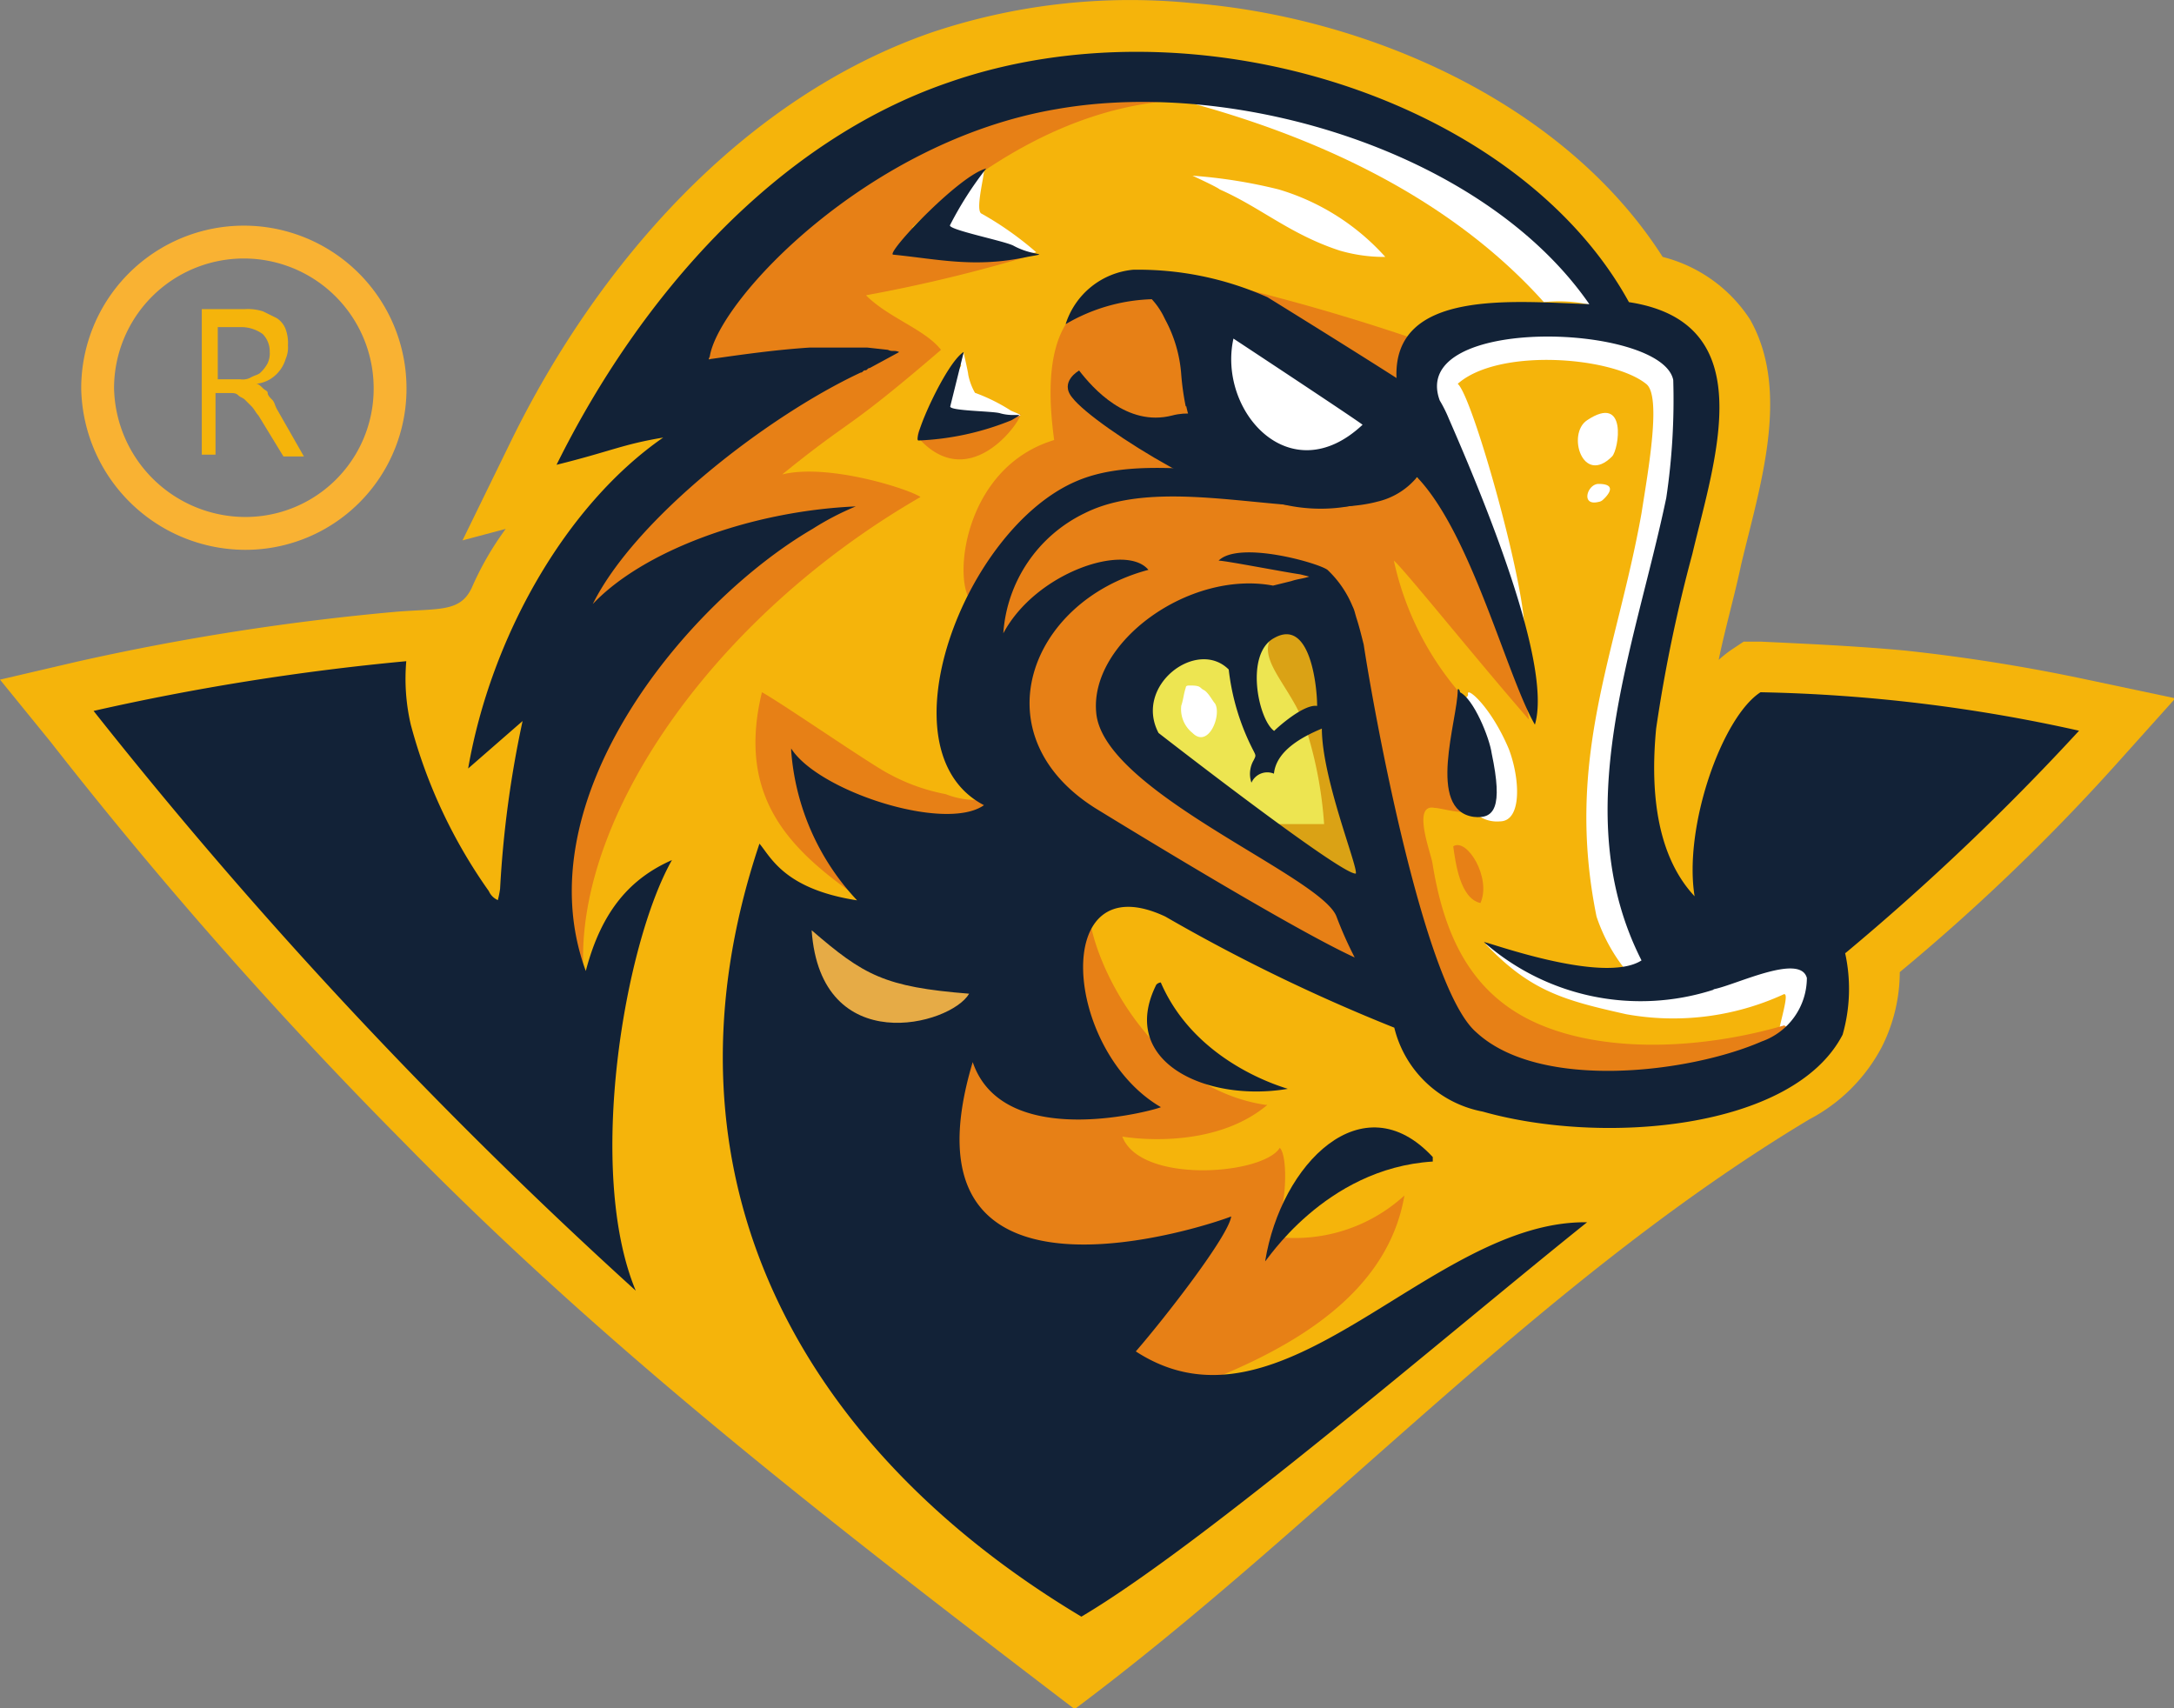 <svg id="Слой_1" data-name="Слой 1" xmlns="http://www.w3.org/2000/svg" viewBox="0 0 96.64 75.92"><rect x="0" y="0" width="96.64" height="75.92" fill="#808080" stroke="none"/><defs><style>.cls-1,.cls-9{fill:#f5b40b;}.cls-1,.cls-2,.cls-3,.cls-4,.cls-5,.cls-6,.cls-7{fill-rule:evenodd;}.cls-2{fill:#fff;}.cls-3{fill:#e78016;}.cls-4{fill:#ede551;}.cls-5{fill:#daa215;}.cls-6{fill:#122237;}.cls-7{fill:#e6ab46;}.cls-8{fill:none;stroke:#f9b233;stroke-miterlimit:10;stroke-width:1.46px;}</style></defs><title>logo</title><g id="Слой_1-2" data-name="Слой 1-2"><path class="cls-1" d="M24.71,80.92a13.48,13.48,0,0,1,1.51-2.62l-1.92.51,2.12-4.34c3.83-7.86,10.28-15.31,18.74-18.24a27.78,27.78,0,0,1,11.49-1.31c7.86.61,16.63,4.44,21,11.29A6.55,6.55,0,0,1,81.54,69c1.82,3.23.41,7.46-.4,10.88-.3,1.42-.71,2.83-1,4.24a6.47,6.47,0,0,1,.51-.41l.6-.4H82c2.11.1,4.33.2,6.45.4a79.57,79.57,0,0,1,8.16,1.31l3.83.81-2.62,2.92A91,91,0,0,1,88.19,98a7.43,7.43,0,0,1-.8,3.33,7.66,7.66,0,0,1-3.23,3.22c-12.09,7.26-21.66,18-32.65,26.21-10.48-8-20.66-15.83-29.83-25.2A201.35,201.35,0,0,1,6,87.78L3.74,85l3.43-.8a109,109,0,0,1,14.21-2.22C23.29,81.83,24.2,82,24.71,80.92Z" transform="translate(-3.74 -54.79)"/><path class="cls-2" d="M71.47,83.24c.4-1.31-2.22-10.78-2.93-11.39,1.82-1.61,6.86-1.21,8.37,0,.7.51.1,3.83-.2,5.75-1.11,6.24-3.43,10.88-2,17.93a7.7,7.7,0,0,0,1.41,2.52,11.94,11.94,0,0,1-3.63-.2,25.27,25.27,0,0,1-2.72-1.11c2,2.12,3.53,2.52,6.25,3.13A11.76,11.76,0,0,0,83,99c.51-.3-.8,2.92,0,2.32s2-.3,2-2.92c0-3.23-1-1.82-1.71-1.72s-3,1.11-4.14,1.21c-.3,0-.7.1-1.21.1.11-.9-1.71-3-1.91-4.63a13.93,13.93,0,0,1,.81-5.75c.7-1.71,1.71-7.66,1.91-8.76.2-1.52,1.61-7.06.61-8.37a3.4,3.4,0,0,0-2.52-1.71c-1.72-.3-8.17-.4-9.58.8-1.71,1.52-1,2.52-.5,4.24.3,1,1.41,2.92,1.91,4.23a34.57,34.57,0,0,0,2.83,5.24ZM69,85.66c-.11-.4,1,.5,1.81,2.42.5,1.31.6,3.22-.4,3.22A1.45,1.45,0,0,1,68.84,90a12.36,12.36,0,0,1,0-2.72c0-.8-.2-.7,0-1.51C68.84,85.86,69,85.76,69,85.66Z" transform="translate(-3.74 -54.79)"/><path class="cls-3" d="M60.08,103.9c-2.52,2.12-6.45,1.41-6.45,1.41.8,2.12,6.25,1.71,7,.5.41.41.3,3.13-.4,3.93a7.22,7.22,0,0,0,5.94-1.81c-.9,5.24-6.75,7.66-11.58,9.27-2.22.71-6-1.71-7.06-3.73-2.32-4.23-2.22-3.73-3.53-8.36-.7-2.72-1.1-4.64-.3-7.36.71-2.42,4.74-4.13,6.85-5.14,1.21-.6,3.93.1,5,1.41.31.41.31.61.2.71-.6-.4-1.31-.71-1.91-1.11-1.21-.6-1.81.4-1.71,1.71.3,2.72,3.12,7.86,7.86,8.57Z" transform="translate(-3.74 -54.79)"/><path class="cls-3" d="M83.05,100.37c-3.83,1.11-8.06,1.21-11-.1s-4.13-3.93-4.64-7.15c-.1-.51-.9-2.62.1-2.42.31,0,1.52.4,1.52,0,0-.2.2-.41,0-.81-.81-1.81.5-3.12-.51-4.43a13.38,13.38,0,0,1-2.82-5.75c.4.31,3.63,4.34,6,7.06-.1-1.21-1.72-4.74-2-6.35A25.69,25.69,0,0,0,66.93,76c-2.52.51-2.12,1.31-5.84.81-2.93-.4-10-1.11-11.69,1.41-2.83,3.93-5.24,8.37-.31,12.2,2.72,2.11,3.53,3.82,7.46,4.33,2.62.3,5.24,2.72,8,3.43.3.1,3.13,2.72,4.64,3.22a22.67,22.67,0,0,0,11.38,1.51c1.72-.1,3.33-1.91,2.52-2.52Z" transform="translate(-3.74 -54.79)"/><path class="cls-4" d="M64.21,94.53c-1.21-.61-9.88-5.34-10-6-.4-2.52-.1-4.84,2.82-5.84,5.45-1.72,5.14-1.11,6.45,3.42.31,1.11,1.52,8,.91,8.27C64.21,94.53,64.31,94.63,64.21,94.53Z" transform="translate(-3.74 -54.79)"/><path class="cls-5" d="M64.71,88c.1,2.62-.1,5.64-.7,5.84h-.1c0,.2-.1.3-.2.3a26.27,26.27,0,0,1-3.33-1.31c-.4-.1-1.71-.9-1.71-1.41,0-.1,1.11,0,1.21,0H62.6a18.06,18.06,0,0,0-.71-3.93c-.7-2.62-3.53-4-.2-5.34,1.71-.6,2.12,1.21,2.52,2.52.1,1,.4,2.12.5,3.33Z" transform="translate(-3.74 -54.79)"/><path class="cls-2" d="M72.37,68.22c-2.62-2.92-7.25-6.55-15.72-8.86-.81-.2-2.42-1,.3-.91a24.44,24.44,0,0,1,7.66,1.41A26.23,26.23,0,0,1,72.67,65a9.93,9.93,0,0,1,2.42,3.53A6.19,6.19,0,0,0,72.37,68.22Z" transform="translate(-3.74 -54.79)"/><path class="cls-3" d="M59,67.62a92.71,92.71,0,0,1,9,2.72c-.1.4-1.41-.3-1.61,0s.8,1.51.7,1.92c-.4.7-2.32-.31-2.92-.61a15.62,15.62,0,0,1-4.23-2.42c-.31-.4-.81-.9-.81-1.41a.31.31,0,0,1-.1-.2Z" transform="translate(-3.74 -54.79)"/><path class="cls-3" d="M42.24,67.92c1,1,2.62,1.51,3.33,2.42-4.34,3.73-3.83,2.92-7.06,5.54,2-.5,5.54.61,6.15,1-9.07,5.24-15.12,13.91-15,20.66,0,1.11.2,2.42-.9-.1a1.44,1.44,0,0,1-.21-.61c-.1.21-.2,0-.3.21-1.41,2-1,7.15.1,8.16.71.7,4.94.7-.9-6.45-2.83-3.43,3.12-10.48,1.41-14.61-1.41-3.33,3.73-7.06,5.34-10.08.5-1-1.21-1.21-.81-2.32,2.12-5.74,3.93-8.06,9.88-11.28,10.38-5.85,26.91.5,22.87,1-.7-.6-4.53-2-8.16-2.21-4.74-.31-9.17,1.61-13.7,5.64a9.74,9.74,0,0,0,1.51.7,12.33,12.33,0,0,0,3.32.51h.61a67.84,67.84,0,0,1-7.46,1.81Zm5.54,22.37a3.67,3.67,0,0,1-2-.2,8.59,8.59,0,0,1-2.52-.9c-.81-.41-4.74-3.13-5.65-3.63-1.1,4.53,1.11,6.85,3.93,8.87a11.62,11.62,0,0,0,1.21,1,10.8,10.8,0,0,1,1.11-.9c1.82-1,1.82-2.32,4-3.53.51-.3,0-.71-.1-.71Z" transform="translate(-3.74 -54.79)"/><path class="cls-3" d="M54.84,68c.1-.5-.91-.2-1.51-.1-3.33.3-3,4.44-2.73,6.45-5,1.51-4.53,8.87-2.92,7,1.41-1.72,3.23-4.74,5.75-4.54a36.35,36.35,0,0,1,4.53.1c4.64.61,2.12.3.3-4.43-.3-.81-.9-5.44-2.72-4.64-.6.3-.6-.1-.7.2Z" transform="translate(-3.74 -54.79)"/><path class="cls-2" d="M59,73.87c-.2-.81-1.21-1.82-1-3.33.4-2.82,2.62-.3,4.13.61.31.2,3.13,2.21,3.23,2.32.2.4-.41,1.2-.91,1.51a4.9,4.9,0,0,1-4.84-.31A1,1,0,0,1,59,73.87Z" transform="translate(-3.74 -54.79)"/><path class="cls-6" d="M68.54,85.46c0,1.31-1.41,5.34.71,5.64.91.1,1.31-.4.8-2.82-.1-.71-.8-2.42-1.41-2.72C68.64,85.46,68.54,85.36,68.54,85.46Z" transform="translate(-3.74 -54.79)"/><path class="cls-2" d="M74.29,73.47c-.91.6-.2,2.92,1.11,1.61C75.7,74.78,76.1,72.26,74.29,73.47Z" transform="translate(-3.74 -54.79)"/><path class="cls-2" d="M75,77s.81-.7-.2-.7c-.5,0-.81,1,0,.8A.35.35,0,0,0,75,77Z" transform="translate(-3.74 -54.79)"/><path class="cls-6" d="M56.45,72.86a11.58,11.58,0,0,1-.2-1.41A6.05,6.05,0,0,0,55.54,69l-.1-.2a3.31,3.31,0,0,0-.5-.71,8,8,0,0,0-3.83,1.11,3.49,3.49,0,0,1,3-2.42A14.09,14.09,0,0,1,60.08,68h0s8,4.94,7.56,4.84c-.11,0,.1.1.2.1.5.2-1.92,1.51-2,1.71s-.2.21-.4.31c.2.2.4.5.6.7l.1.1c.21.81-.6.81-1.31,1.21-2.41,1-7.35.51-8.36-4.13Zm7.86.81c-.4-.31-5.74-3.83-5.74-3.83C57.86,73.06,61.09,76.69,64.31,73.67Z" transform="translate(-3.74 -54.79)"/><path class="cls-3" d="M45.57,71.85c.1.2-.31.61-.41,1-.2.81-.9,1.11-.5,1.51,2.52,2.62,5-1.71,4.33-1.11-.2.21-2.92.81-3,.31a3.51,3.51,0,0,1-.2-1.52C45.77,72,45.57,72,45.57,71.85Z" transform="translate(-3.74 -54.79)"/><path class="cls-2" d="M47.48,62.38c0,.3-.4,1.81-.1,1.91A14.52,14.52,0,0,1,49.8,66c-.3.2-4.64-.51-4.64-.51C45.26,64.8,47.48,62.38,47.48,62.38Z" transform="translate(-3.74 -54.79)"/><path class="cls-6" d="M47.58,62.28c-1.21.3-4.53,3.83-4.13,3.83,2,.2,3.63.6,5.95.1,1.1-.2.3,0-.61-.5-.4-.21-2.92-.71-2.82-.91A15.47,15.47,0,0,1,47.58,62.28Z" transform="translate(-3.74 -54.79)"/><path class="cls-2" d="M46.57,70.44s.21.91.21,1a2.67,2.67,0,0,0,.3.81,8.06,8.06,0,0,1,1.61.8s.5.2.4.2c-.6.31-1.71,0-2.42,0-.4,0-.8-.1-1.1-.1a12,12,0,0,1,.5-1.31,5.9,5.9,0,0,1,.4-.8c-.1-.1.1-.51.1-.61Z" transform="translate(-3.74 -54.79)"/><path class="cls-6" d="M46.57,70.44c-.8.51-2.31,3.93-2,3.93a12.28,12.28,0,0,0,4.13-.9c.71-.41.2-.11-.5-.31-.31-.1-2.22-.1-2.22-.3l.6-2.42Z" transform="translate(-3.74 -54.79)"/><path class="cls-2" d="M65.32,66.21a10.3,10.3,0,0,0-4.74-3,22.51,22.51,0,0,0-3.83-.61s1.11.51,1.21.61c1.82.8,3.13,2,5.34,2.72A7.06,7.06,0,0,0,65.32,66.21Z" transform="translate(-3.74 -54.79)"/><path class="cls-3" d="M68.34,92.41c.1.71.3,2.32,1.21,2.52.5-1.11-.6-2.92-1.21-2.52Z" transform="translate(-3.74 -54.79)"/><path class="cls-2" d="M56.45,85.36c-.1.3-.1.5-.2.8a1.35,1.35,0,0,0,.5,1.21c.71.71,1.31-.8,1-1.31-.1-.1-.3-.5-.5-.6s-.1-.2-.61-.2C56.55,85.26,56.45,85.26,56.45,85.36Z" transform="translate(-3.74 -54.79)"/><path class="cls-6" d="M67.43,106.42c-4.83.3-7.45,4.53-7.45,4.43.7-4.33,4.33-8,7.45-4.63v.2Z" transform="translate(-3.74 -54.79)"/><path class="cls-6" d="M55.34,98.46c1.61,3.73,5.75,4.73,5.64,4.73-3.62.61-7.55-1.21-5.84-4.63a.31.31,0,0,1,.2-.1Z" transform="translate(-3.74 -54.79)"/><path class="cls-6" d="M60.38,75.48c.2.71-1.91-2.92-4.54-2.22-2,.51-3.52-1.21-4.13-2,0,0-.9.5-.3,1.21,1,1.31,7.76,5.44,8.37,4.23.5-.91.4-1.91.6-1.21Z" transform="translate(-3.74 -54.79)"/><path class="cls-6" d="M85.78,97.15a108.59,108.59,0,0,0,10.38-9.88A70.85,70.85,0,0,0,82,85.56c-1.72,1.11-3.43,6-2.93,9.07-1.61-1.72-2-4.44-1.71-7.46a66.72,66.72,0,0,1,1.61-7.76c1-4.23,3.13-10.28-2.82-11.19-4.94-9-19.25-13.6-30.23-9.77-7.66,2.62-13.71,9.47-17.44,17,2.42-.6,2.93-.91,4.74-1.21-4.33,3-7.66,8.87-8.67,14.71l2.42-2.11a47.16,47.16,0,0,0-1,7.46,4.33,4.33,0,0,1-.1.5.78.78,0,0,1-.4-.4A23,23,0,0,1,22,87a9,9,0,0,1-.2-2.82,108.67,108.67,0,0,0-13.9,2.21A214.5,214.5,0,0,0,32,112.16c-2.22-5.34-.5-15.42,1.61-19.14-1.81.8-3.12,2.21-3.83,4.93-2.82-7.66,4.54-16.42,10.08-19.65a12.45,12.45,0,0,1,1.92-1c-4.74.21-9.48,2-11.69,4.34C32,77.8,37.91,73.26,42,71.35c.1,0,.1-.1.2-.1s.1-.1.2-.1l1.31-.71c-.2-.1-.3,0-.5-.1h0l-.91-.1H39.72c-1.51.1-2.92.3-4.33.5-.1,0-.2.1-.1-.1.4-2.52,7-9.57,15.42-11,8-1.41,19,1.91,23.68,8.67-3.33-.11-8.77-.71-8.57,3.32v.2a18.91,18.91,0,0,1,.1,2.52.31.31,0,0,1-.1.2c-3.73,2.83-10.18-.1-14.21,1.62-5,2.11-8.77,12-4.13,14.41-1.71,1.21-7.36-.61-8.57-2.52v.1a10.87,10.87,0,0,0,2.93,6.65c-3.23-.5-3.83-1.92-4.34-2.52-5,14.91,2,27,14.31,34.36,5.45-3.22,16.43-12.69,22.48-17.53-7-.1-13.51,10-20.06,5.74,1.31-1.51,4.13-5.14,4.24-6-.71.3-15.12,5.24-11.49-6.86h0c1.41,4.14,8.56,2,8.36,2-4.33-2.52-4.94-10.88.2-8.47a78.76,78.76,0,0,0,10.18,4.94,5,5,0,0,0,3.93,3.73c5.34,1.51,13.81.81,16-3.42a7.42,7.42,0,0,0,.11-3.63Zm-5.85,1.61c1-.2,3.83-1.61,4.13-.5a3,3,0,0,1-2,2.82c-3.23,1.41-9.88,2.21-12.7-.41-2.32-2-4.54-14.2-5-17.23-.1-.4-.2-.8-.3-1.11s-.1-.4-.2-.6a4.67,4.67,0,0,0-1.11-1.61c-.41-.31-3.93-1.31-4.84-.41.3,0,2.92.51,3.63.61l.4.1c-.3.1-.5.1-.8.2l-.81.2c-3.73-.7-8.16,2.52-7.86,5.65.3,3.52,10,7.25,10.68,9.06a17.14,17.14,0,0,0,.81,1.82c-2.42-1.11-8.27-4.64-11.39-6.55-5.34-3.23-3.12-9.27,2.22-10.68-1-1.21-5,.1-6.45,2.82a6.41,6.41,0,0,1,3.62-5.34c3.63-1.82,9.58.4,13-.51A3.24,3.24,0,0,0,66.73,76c2.42,2.52,4,8.87,5.24,11,.81-2.72-2.42-10.38-3.83-13.61h0a5.94,5.94,0,0,0-.4-.8c-1.41-3.83,9.87-3.43,10.38-.91a29.49,29.49,0,0,1-.31,5.24c-1.41,6.75-4.43,14-1.1,20.56-1.72,1.11-7.06-.91-7-.81a10.55,10.55,0,0,0,10.18,2.12ZM62.5,87.17c0,2.22,1.61,6.15,1.51,6.45-.61.1-8.77-6.25-8.77-6.25-1.11-2.11,1.71-4.23,3.12-2.82a10.38,10.38,0,0,0,1.11,3.63c.1.2.1.2,0,.4a1.21,1.21,0,0,0-.1,1,.77.77,0,0,1,1-.4c.1-1,1.21-1.62,2.12-2Zm-.21-1c-.6-.1-1.81,1-1.91,1.11-.71-.5-1.31-3.43,0-4.13C62,82.23,62.29,85.36,62.29,86.16Z" transform="translate(-3.74 -54.79)"/><path class="cls-7" d="M39.82,96.14c2.32,2,3.23,2.52,7,2.82C46,100.37,40.22,101.88,39.82,96.14Z" transform="translate(-3.74 -54.79)"/><path class="cls-8" d="M21.08,72.05a6.43,6.43,0,0,1-6.45,6.45,6.58,6.58,0,0,1-6.55-6.45,6.5,6.5,0,0,1,13,0Z" transform="translate(-3.74 -54.79)"/><path class="cls-9" d="M17.25,75.08h-.91l-1.11-1.82c-.1-.1-.2-.3-.3-.4l-.3-.3c-.1-.1-.2-.1-.3-.2s-.21-.1-.41-.1h-.6V75h-.61V68.53h1.92a2.2,2.2,0,0,1,.8.1l.61.3a1,1,0,0,1,.4.5,1.77,1.77,0,0,1,.1.71,1.27,1.27,0,0,1-.1.6,1.59,1.59,0,0,1-.7.91,1.51,1.51,0,0,1-.61.2h0c.1,0,.2.1.3.2s.21.11.21.21.1.2.2.3.1.2.2.4Zm-3.83-5.75v2.32h1a.75.75,0,0,0,.5-.1c.2-.1.3-.1.4-.2a1.58,1.58,0,0,0,.31-.4,1,1,0,0,0,.1-.51,1.1,1.1,0,0,0-.31-.8,1.63,1.63,0,0,0-1-.31Z" transform="translate(-3.74 -54.79)"/></g></svg>